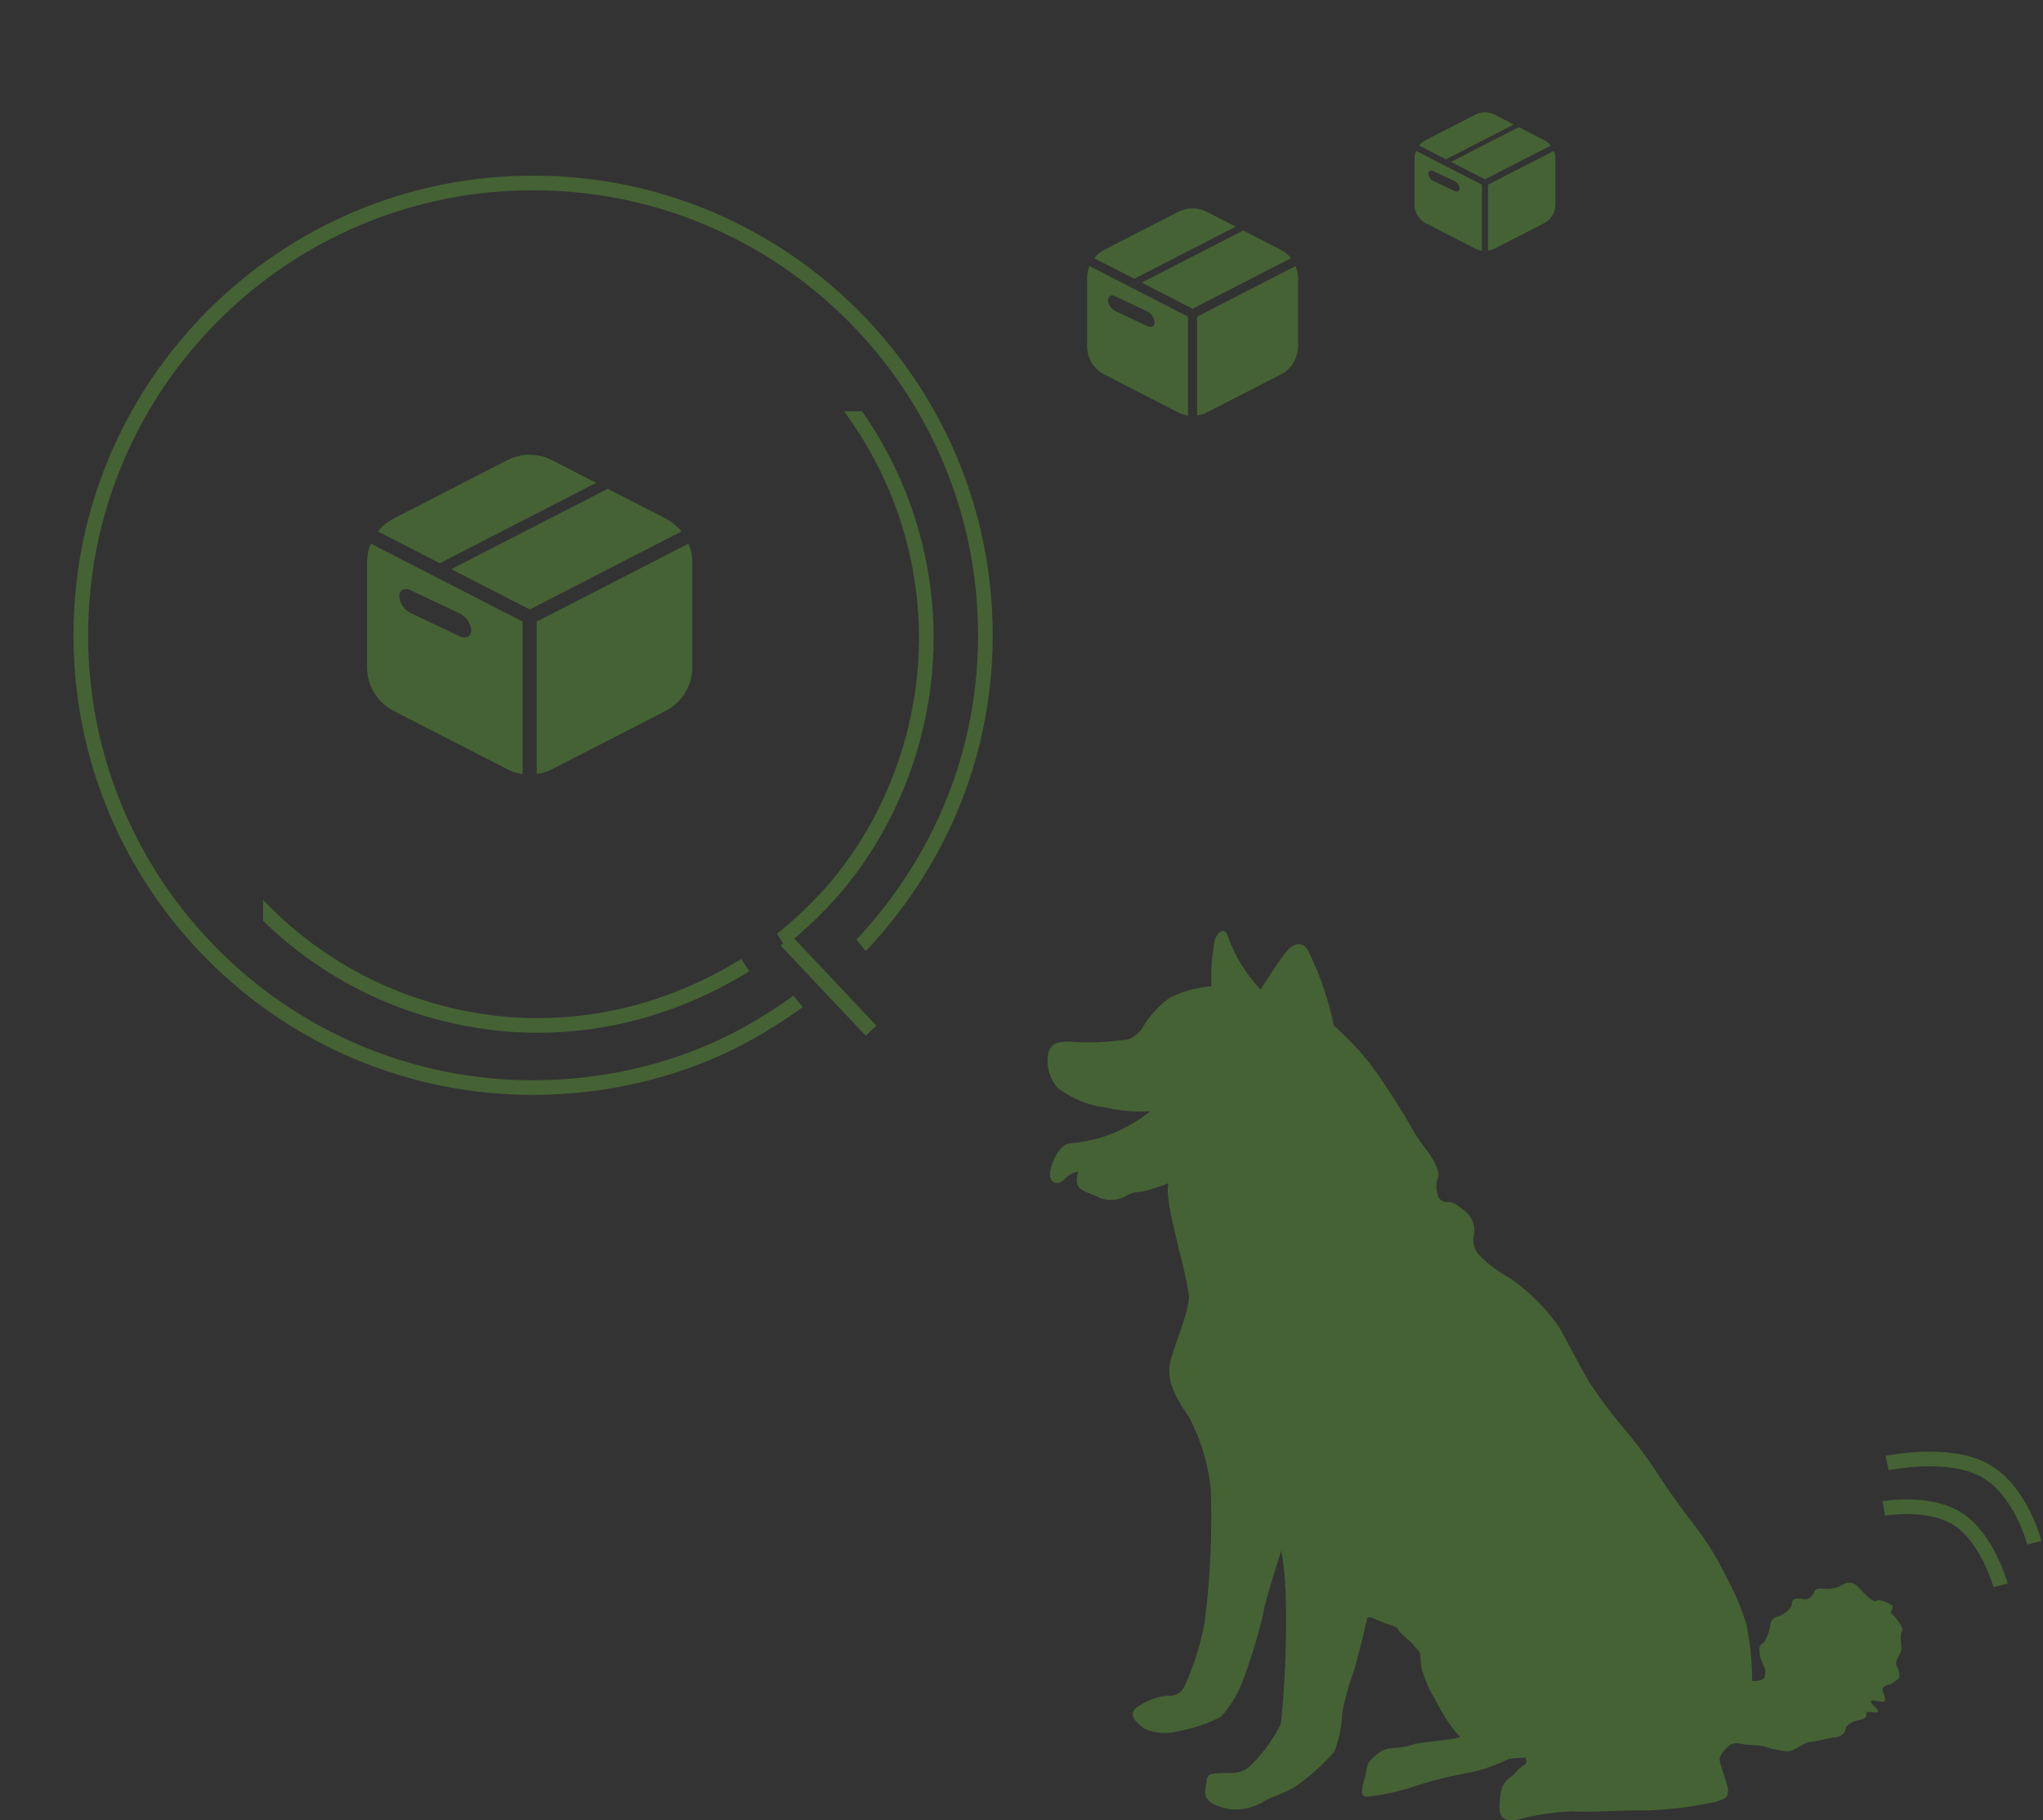 <svg xmlns="http://www.w3.org/2000/svg" xmlns:xlink="http://www.w3.org/1999/xlink" width="139.253" height="124.055" viewBox="0 0 139.253 124.055">
  <rect x="0" y="0" width="139.253" height="124.055" fill="#333333" stroke="none"/>
  <defs>
    <clipPath id="clip-path">
      <path id="パス_1062" data-name="パス 1062" d="M13.215,51.813,56.95,40.094,47.109,3.366l-8.627,9.6L33.142,14.4,46.207,0,0,4.025,2.991,15.188Z" transform="translate(0 0)" fill="#fff" stroke="#456234" stroke-width="1"/>
    </clipPath>
    <clipPath id="clip-path-2">
      <path id="パス_1062-2" data-name="パス 1062" d="M0,0H70.2V78.514L53.783,58.428,48.8,61.342,70.2,87.754H0Z" fill="none" stroke="#456234" stroke-width="1"/>
    </clipPath>
  </defs>
  <g id="グループ_5450" data-name="グループ 5450" transform="translate(-1052.901 -1882.725)">
    <g id="グループ_5445" data-name="グループ 5445" transform="translate(1077.919 1913.722)">
      <path id="パス_2698" data-name="パス 2698" d="M228.86,119.47l7.733-3.972a3.352,3.352,0,0,1,3.062,0l3.005,1.544-10.665,5.476,0,0-4.218-2.167A3.331,3.331,0,0,1,228.86,119.47Z" transform="translate(-227.039 -115.128)" fill="#456234"/>
      <path id="パス_2699" data-name="パス 2699" d="M233.669,123.335l10.666-5.477,3.942,2.025a3.342,3.342,0,0,1,1.082.885l-10.346,5.313Z" transform="translate(-227.929 -115.54)" fill="#456234"/>
      <path id="パス_2700" data-name="パス 2700" d="M251.134,130.681a3.353,3.353,0,0,1-1.82,2.982l-7.733,3.971a3.332,3.332,0,0,1-1.053.331v-10.39l10.351-5.315a3.333,3.333,0,0,1,.255,1.269Z" transform="translate(-228.965 -116.205)" fill="#456234"/>
      <path id="パス_2701" data-name="パス 2701" d="M227.162,122.259a3.333,3.333,0,0,0-.254,1.269v7.152a3.352,3.352,0,0,0,1.82,2.982l7.733,3.971a3.334,3.334,0,0,0,1.053.331v-10.39Zm6.066,6.315-3.349-1.583a1.413,1.413,0,0,1-.778-1.145c0-.429.348-.613.778-.409l3.349,1.582a1.415,1.415,0,0,1,.778,1.145C234.005,128.593,233.657,128.777,233.227,128.574Z" transform="translate(-226.908 -116.205)" fill="#456234"/>
    </g>
    <g id="グループ_5446" data-name="グループ 5446" transform="translate(1127 1896.933)">
      <path id="パス_2698-2" data-name="パス 2698" d="M228.479,117.944l5.014-2.576a2.173,2.173,0,0,1,1.986,0l1.949,1-6.916,3.551v0l-2.735-1.4A2.16,2.16,0,0,1,228.479,117.944Z" transform="translate(-227.299 -115.128)" fill="#456234"/>
      <path id="パス_2699-2" data-name="パス 2699" d="M233.669,121.41l6.916-3.552,2.556,1.313a2.166,2.166,0,0,1,.7.574l-6.709,3.445Z" transform="translate(-229.947 -116.355)" fill="#456234"/>
      <path id="パス_2700-2" data-name="パス 2700" d="M247.405,127.72a2.174,2.174,0,0,1-1.18,1.933l-5.014,2.575a2.16,2.16,0,0,1-.683.215v-6.737l6.712-3.447a2.161,2.161,0,0,1,.165.823Z" transform="translate(-233.03 -118.333)" fill="#456234"/>
      <path id="パス_2701-2" data-name="パス 2701" d="M227.073,122.259a2.162,2.162,0,0,0-.165.823v4.638a2.173,2.173,0,0,0,1.18,1.933l5.014,2.575a2.161,2.161,0,0,0,.683.215v-6.737Zm3.933,4.095-2.172-1.027a.916.916,0,0,1-.5-.743c0-.278.226-.4.5-.265l2.172,1.026a.918.918,0,0,1,.5.743C231.51,126.366,231.284,126.486,231.006,126.354Z" transform="translate(-226.908 -118.333)" fill="#456234"/>
    </g>
    <g id="グループ_5447" data-name="グループ 5447" transform="translate(1149.313 1890.382)">
      <path id="パス_2698-3" data-name="パス 2698" d="M228.247,117.01l3.352-1.722a1.453,1.453,0,0,1,1.327,0l1.3.669-4.623,2.373h0l-1.828-.939A1.444,1.444,0,0,1,228.247,117.01Z" transform="translate(-227.458 -115.128)" fill="#456234"/>
      <path id="パス_2699-3" data-name="パス 2699" d="M233.669,120.232l4.623-2.374,1.709.878a1.449,1.449,0,0,1,.469.383l-4.484,2.3Z" transform="translate(-231.181 -116.853)" fill="#456234"/>
      <path id="パス_2700-3" data-name="パス 2700" d="M245.125,125.909a1.453,1.453,0,0,1-.789,1.292l-3.352,1.721a1.444,1.444,0,0,1-.456.143v-4.5l4.487-2.3a1.445,1.445,0,0,1,.11.55Z" transform="translate(-235.516 -119.635)" fill="#456234"/>
      <path id="パス_2701-3" data-name="パス 2701" d="M227.018,122.259a1.445,1.445,0,0,0-.11.55v3.1a1.453,1.453,0,0,0,.789,1.292l3.352,1.721a1.445,1.445,0,0,0,.456.143v-4.5ZM229.647,125l-1.452-.686a.612.612,0,0,1-.337-.5c0-.186.151-.266.337-.177l1.452.686a.613.613,0,0,1,.337.5C229.984,125,229.833,125.084,229.647,125Z" transform="translate(-226.908 -119.635)" fill="#456234"/>
    </g>
    <g id="k0874_3" transform="translate(1122.395 1944.177)">
      <path id="パス_149745" data-name="パス 149745" d="M27.375,52.146a8.311,8.311,0,0,0,.985,2.292,12.066,12.066,0,0,0,1.1,1.808,4.482,4.482,0,0,0,.55.648c.224.174-2.88.431-3.116.524-1.184.462-1.69,0-2.531.7-.861.717-.575.717-.861,1.721s-.216,1.219.359,1.147a15.431,15.431,0,0,0,2.94-.644,27.2,27.2,0,0,1,4.016-1,12.287,12.287,0,0,0,2.583-.933l1.076-.072.057.187c.105.317-.369.369-.739.844s-.979.421-1.063,1.964c-.041.754-.083,1.5,1.335,1.208A17.317,17.317,0,0,1,37.7,62c.791.105,4.116-.105,5.014-.053a26.449,26.449,0,0,0,4.654-.571c.789-.231.89-.322.925-.714s-.534-1.743-.569-2.171.676-1,.676-1a.994.994,0,0,1,.713-.106c.356.106,1.246.106,1.6.178a6.963,6.963,0,0,0,1.637.356c.5-.036,1.1-.605,1.532-.641s1.139-.249,1.743-.32a.755.755,0,0,0,.713-.677c0-.107.426-.392.6-.427s.854-.142.783-.462.426-.071.711-.142-.285-.427-.391-.677.57-.036.818-.036.072-.5-.035-.746.321-.428.463-.428.322-.177.57-.356.07-.641-.071-.89.178-.783.285-1-.107-1.175.072-1.388-.5-1.033-.677-1.175.107-.391.035-.533-.852-.535-1.1-.356-1.138-.854-1.28-1a.823.823,0,0,0-.961-.143,2.153,2.153,0,0,1-1.28.321c-.356-.037-.606-.072-.714.212a.758.758,0,0,1-.6.5c-.214,0-.89-.25-.926.284s-.925.89-.925.89a.6.6,0,0,0-.534.5c-.072.464-.285,1.211-.569,1.353s-.179.712-.109.961a4,4,0,0,0,.214.533,1.144,1.144,0,0,1,.072.784c-.143.321-.855.249-.855.249a19.625,19.625,0,0,0-.391-3.844,16.583,16.583,0,0,0-1.317-3.133A20.414,20.414,0,0,0,45.839,42.3c-.89-1.174-1.637-2.206-2.42-3.417a31.612,31.612,0,0,0-2.386-3.168A33.63,33.63,0,0,1,39,33.008c-.5-.748-1.637-2.955-2.208-3.987a13.542,13.542,0,0,0-3.346-3.346,8.972,8.972,0,0,1-2.1-1.566,1.514,1.514,0,0,1-.356-1.494,1.719,1.719,0,0,0-.606-1.5c-.5-.356-.712-.641-1.139-.641a.646.646,0,0,1-.747-.5,1.681,1.681,0,0,1,.035-1.174c.143-.463-.426-1.424-.889-1.993a12.739,12.739,0,0,1-1.138-1.78c-.464-.783-1.745-2.847-2.706-4.094a20.982,20.982,0,0,0-2.386-2.492,20.65,20.65,0,0,0-1.743-5.09c-.356-.712-1.033-.5-1.5.072s-1.743,2.563-1.743,2.563a10.128,10.128,0,0,1-2.243-3.666c-.142-.463-.533-.463-.854.213a12.843,12.843,0,0,0-.25,3.239,7.777,7.777,0,0,0-2.847.784A6.792,6.792,0,0,0,8.534,8.338,2.128,2.128,0,0,1,7.466,9.371a17.321,17.321,0,0,1-3.952.178c-.89-.036-1.459.107-1.567.855a2.806,2.806,0,0,0,.641,2.278A6.651,6.651,0,0,0,5.9,14.035a10.177,10.177,0,0,0,3.026.249,10.415,10.415,0,0,1-3.258,1.762,11.072,11.072,0,0,1-2.189.426c-.695.054-1.227,1.068-1.388,1.922s.641.962.961.534a1.693,1.693,0,0,1,.961-.534c-.373,1.175.214,1.282,1.175,1.656a2.06,2.06,0,0,0,2.082,0c.694-.374.694-.16,1.441-.374s1.442-.481,1.442-.481c-.267.908.587,3.845.694,4.486a28.674,28.674,0,0,1,.694,3.15c.053.962-.8,2.884-1.229,4.379s.535,2.883,1.229,3.9a13.62,13.62,0,0,1,1.494,4.966,56.125,56.125,0,0,1-.427,9.077,18.453,18.453,0,0,1-1.388,4.378,1.1,1.1,0,0,1-1.122.587,4.306,4.306,0,0,0-2.029.748c-.8.535-.054,1.122.427,1.5a3.566,3.566,0,0,0,2.4.16,10.362,10.362,0,0,0,2.831-.961,7.911,7.911,0,0,0,1.548-2.617,36.606,36.606,0,0,0,1.335-4.431c.16-1.015,1.228-4.272,1.228-4.272.693,3.364.106,11.267-.053,11.855a10.684,10.684,0,0,1-2.083,2.829c-.641.588-1.229.427-2.135.48s-.748.16-.908,1.122,1.12,1.228,1.762,1.336a3.748,3.748,0,0,0,2.136-.481c.321-.267,1.6-.641,2.242-1.068a14.559,14.559,0,0,0,2.671-2.4,8.8,8.8,0,0,0,.533-2.669,18.88,18.88,0,0,1,.748-2.723c.267-.747.961-3.737.961-3.737h.268s.854.373,1.014.427.8.213.8.373.854.854.854.854.48.534.641.748Z" transform="translate(0 0)" fill="#456234"/>
    </g>
    <g id="グループ_5449" data-name="グループ 5449" transform="matrix(-0.259, 0.966, -0.966, -0.259, 1124.313, 1911.802)">
      <path id="パス_1063" data-name="パス 1063" d="M4.429,0,0,7.183" transform="translate(38.452 0.968)" fill="#fff" stroke="#456234" stroke-width="1"/>
      <g id="マスクグループ_74" data-name="マスクグループ 74" transform="translate(0 0)" clip-path="url(#clip-path)">
        <g id="パス_1061" data-name="パス 1061" transform="translate(-4.017 2.867)" fill="none">
          <path d="M26.91,53.82a26.88,26.88,0,0,0,17.9-46.958A27.48,27.48,0,0,0,39.6,3.176,26.507,26.507,0,0,0,26.91,0a26.91,26.91,0,1,0,0,53.82Z" stroke="none"/>
          <path d="M 26.91 53.82 L 26.91 52.82 C 30.408 52.82 33.801 52.135 36.995 50.784 C 40.08 49.479 42.851 47.611 45.231 45.231 C 47.611 42.851 49.479 40.08 50.784 36.995 C 52.135 33.801 52.82 30.408 52.82 26.91 C 52.82 23.209 52.051 19.645 50.534 16.316 C 49.049 13.058 46.897 10.125 44.136 7.599 C 42.75 6.328 40.97 5.069 39.122 4.052 C 37.372 3.088 35.456 2.336 33.427 1.817 C 31.309 1.275 29.116 1 26.91 1 L 26.91 1 C 23.412 1 20.019 1.685 16.825 3.036 C 13.74 4.341 10.969 6.209 8.589 8.589 C 6.209 10.969 4.341 13.74 3.036 16.825 C 1.685 20.019 1 23.412 1 26.91 C 1 30.408 1.685 33.801 3.036 36.995 C 4.341 40.08 6.209 42.851 8.589 45.231 C 10.969 47.611 13.74 49.479 16.825 50.784 C 20.019 52.135 23.412 52.82 26.91 52.82 L 26.91 53.82 M 26.91 53.82 C 12.048 53.82 -2.505676275177393e-05 41.772 -1.505676300439518e-05 26.91 C -5.056762802269077e-06 12.048 12.048 -2.464782664901577e-05 26.91 -1.464782690163702e-05 C 31.606 -1.464782690163702e-05 36.022 1.203 39.604 3.176 C 41.586 4.266 43.411 5.577 44.812 6.862 C 50.486 12.054 53.82 19.093 53.82 26.91 C 53.82 41.772 41.772 53.82 26.91 53.82 Z" stroke="none" fill="#456234"/>
        </g>
      </g>
    </g>
    <path id="パス_150302" data-name="パス 150302" d="M-4648.72,1994.63s3.086.648,4.44,2.608.976,5.232.976,5.232" transform="translate(4744.321 -1605.294) rotate(-22)" fill="none" stroke="#456234" stroke-width="1"/>
    <path id="パス_150303" data-name="パス 150303" d="M-4648.72,1994.63s4.141.727,5.957,2.926,1.31,5.87,1.31,5.87" transform="translate(4744.546 -1608.387) rotate(-22)" fill="none" stroke="#456234" stroke-width="1"/>
    <g id="マスクグループ_74-2" data-name="マスクグループ 74" transform="translate(1052.901 1882.725)" clip-path="url(#clip-path-2)">
      <g id="パス_1061-2" data-name="パス 1061" transform="translate(5.007 11.97)" fill="none">
        <path d="M31.328,0A31.294,31.294,0,0,1,52.169,54.669a31.992,31.992,0,0,1-6.062,4.29,30.859,30.859,0,0,1-14.779,3.7A31.328,31.328,0,0,1,31.328,0Z" stroke="none"/>
        <path d="M 31.328 1 C 27.234 1 23.262 1.802 19.524 3.383 C 15.912 4.91 12.669 7.097 9.883 9.883 C 7.097 12.669 4.91 15.912 3.383 19.524 C 1.802 23.262 1 27.234 1 31.328 C 1 35.423 1.802 39.395 3.383 43.133 C 4.91 46.745 7.097 49.988 9.883 52.774 C 12.669 55.56 15.912 57.747 19.524 59.274 C 23.262 60.855 27.234 61.657 31.328 61.657 C 33.911 61.657 36.477 61.335 38.956 60.701 C 41.332 60.093 43.575 59.212 45.625 58.083 C 47.788 56.893 49.872 55.419 51.494 53.931 C 54.724 50.976 57.243 47.544 58.981 43.73 C 60.756 39.833 61.657 35.66 61.657 31.328 C 61.657 27.234 60.855 23.262 59.274 19.524 C 57.746 15.912 55.56 12.669 52.774 9.883 C 49.988 7.097 46.745 4.91 43.133 3.383 C 39.395 1.802 35.423 1 31.328 1 M 31.328 -3.814697265625e-06 C 48.631 -3.814697265625e-06 62.657 14.026 62.657 31.328 C 62.657 40.429 58.776 48.624 52.169 54.669 C 50.539 56.164 48.414 57.69 46.107 58.959 C 41.936 61.256 36.796 62.657 31.328 62.657 C 14.026 62.657 3.814697265625e-06 48.631 3.814697265625e-06 31.328 C 3.814697265625e-06 14.026 14.026 -3.814697265625e-06 31.328 -3.814697265625e-06 Z" stroke="none" fill="#456234"/>
      </g>
    </g>
  </g>
</svg>
